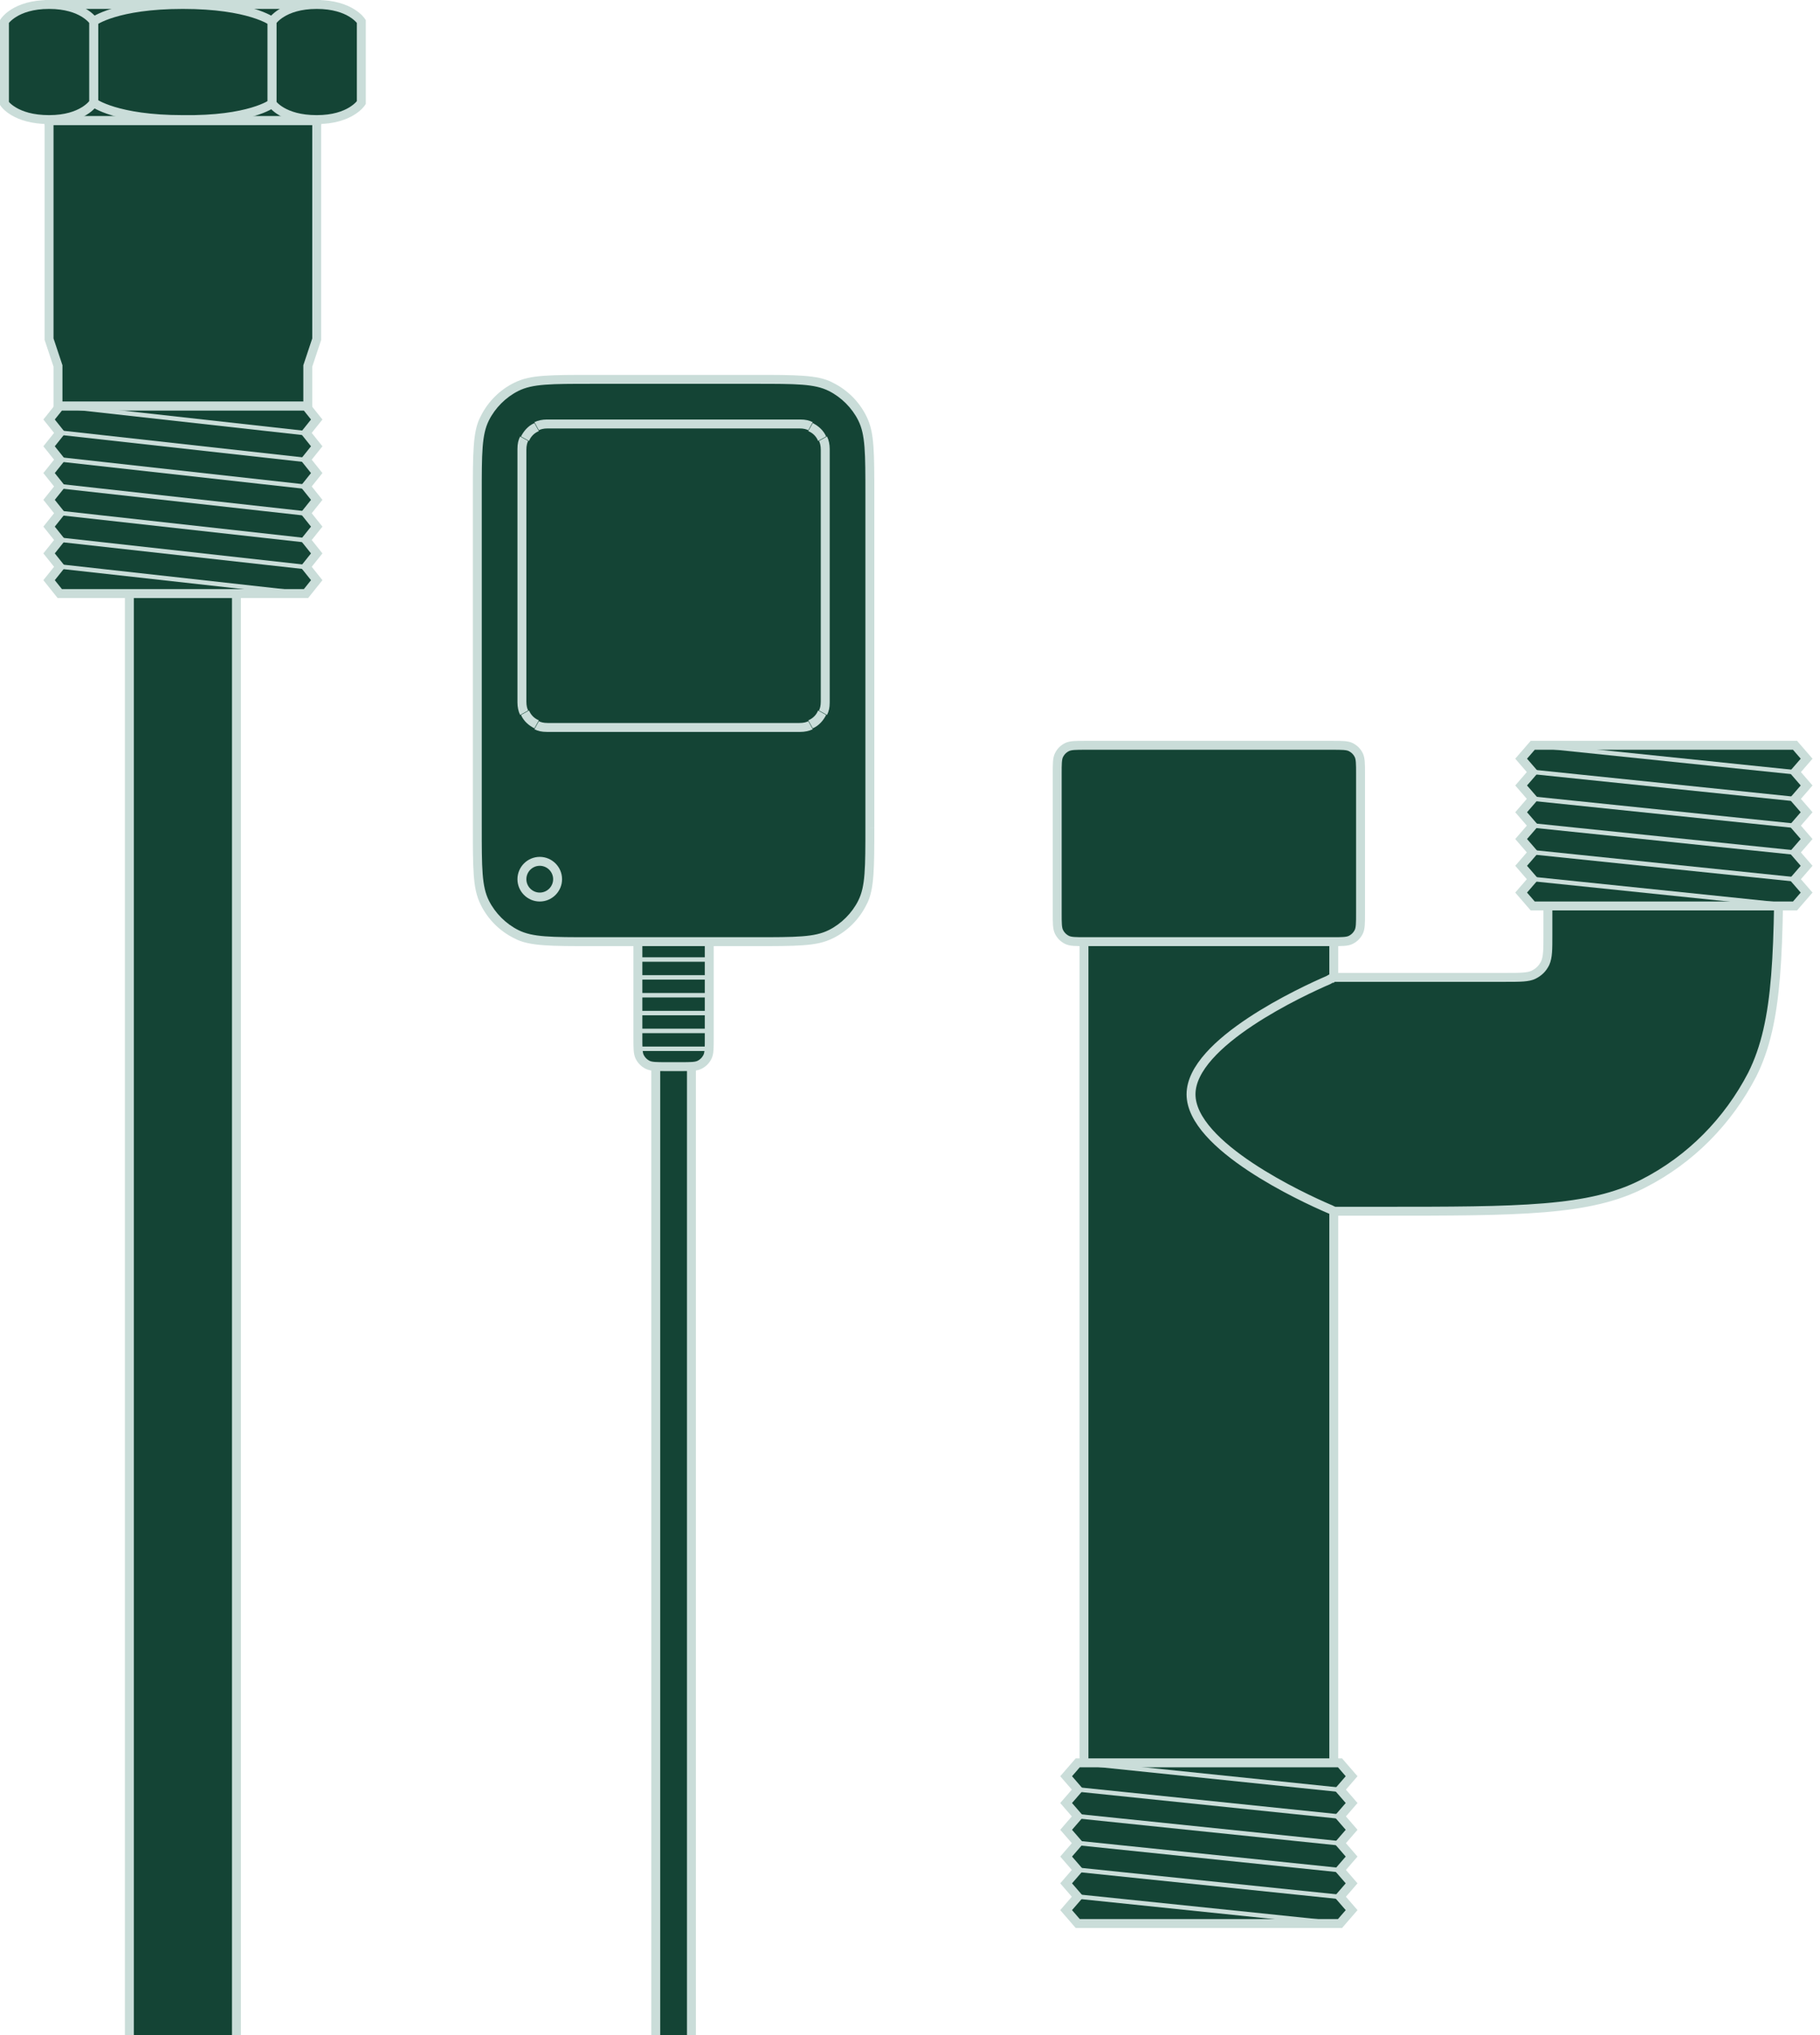 <?xml version="1.0" encoding="utf-8"?>
<!-- Generator: Adobe Illustrator 27.8.1, SVG Export Plug-In . SVG Version: 6.00 Build 0)  -->
<svg version="1.1" id="Layer_1" xmlns="http://www.w3.org/2000/svg" xmlns:xlink="http://www.w3.org/1999/xlink" x="0px" y="0px"
	 viewBox="0 0 204 228" style="enable-background:new 0 0 204 228;" xml:space="preserve">
<style type="text/css">
	.st0{fill:#144435;stroke:#CADDD9;stroke-miterlimit:10;}
	.st1{fill:#144435;stroke:#CADDD9;}
	.st2{fill:none;stroke:#CADDD9;stroke-width:0.5;stroke-miterlimit:10;}
	.st3{fill:none;stroke:#CADDD9;stroke-width:5;}
	.st4{fill:none;stroke:#144435;stroke-width:3;}
	.st5{fill:#144435;}
	.st6{fill:none;stroke:#CADDD9;stroke-miterlimit:10;}
	.st7{fill:#CADDD9;}
	.st8{fill:none;stroke:#CADDD9;stroke-width:0.5;}
</style>
<path class="st0" d="M34.5,45.5V41l1-3V13.5h-30V38l1,3v4.5H34.5z"/>
<path class="st0" d="M14.5,332.3V66.5h12v265.8l-4.2,1.9c-0.6,0.2-1.2,0.4-1.8,0.4c-0.6,0-1.2-0.1-1.8-0.4L14.5,332.3z"/>
<path class="st0" d="M35.5,13.5v-13l-30,0v13H35.5z"/>
<path class="st0" d="M30.5,11.6V2.4c0,0-2.5-1.9-10-1.9c-7.5,0-10,1.9-10,1.9v9.1c0,0,2.5,1.9,10,1.9C28,13.5,30.5,11.6,30.5,11.6z"
	/>
<path class="st0" d="M30.5,11.6V2.4c0,0,1.2-1.9,5-1.9s5,1.9,5,1.9v9.1c0,0-1.2,1.9-5,1.9S30.5,11.6,30.5,11.6z"/>
<path class="st0" d="M0.5,11.6V2.4c0,0,1.2-1.9,5-1.9s5,1.9,5,1.9v9.1c0,0-1.2,1.9-5,1.9S0.5,11.6,0.5,11.6z"/>
<path class="st1" d="M35.5,65l-1.2-1.5l1.2-1.5l-1.2-1.5l1.2-1.5l-1.2-1.5l1.2-1.5l-1.2-1.5l1.2-1.5l-1.2-1.5l1.2-1.5l-1.2-1.5
	l1.2-1.5l-1.2-1.5H6.7L5.5,47l1.2,1.5L5.5,50l1.2,1.5L5.5,53l1.2,1.5L5.5,56l1.2,1.5L5.5,59l1.2,1.5L5.5,62l1.2,1.5L5.5,65l1.2,1.5
	h27.6L35.5,65z"/>
<path class="st2" d="M7,45.5l27,3"/>
<path class="st2" d="M7,48.5l27,3"/>
<path class="st2" d="M7,51.5l27,3"/>
<path class="st2" d="M7,54.5l27,3"/>
<path class="st2" d="M7,57.5l27,3"/>
<path class="st2" d="M7,60.5l27,3"/>
<path class="st2" d="M7,63.5l27,3"/>
<path class="st3" d="M75.5,119.5V235"/>
<path class="st4" d="M75.5,119.5V235"/>
<path class="st5" d="M71.5,105.5v10.8c0,1.1,0,1.7,0.2,2.1c0.2,0.4,0.5,0.7,0.9,0.9c0.4,0.2,1,0.2,2.1,0.2h1.7c1.1,0,1.7,0,2.1-0.2
	c0.4-0.2,0.7-0.5,0.9-0.9c0.2-0.4,0.2-1,0.2-2.1v-10.8H71.5z"/>
<path class="st6" d="M71.5,105.5v10.8c0,1.1,0,1.7,0.2,2.1c0.2,0.4,0.5,0.7,0.9,0.9c0.4,0.2,1,0.2,2.1,0.2h1.6c1.1,0,1.7,0,2.1-0.2
	c0.4-0.2,0.7-0.5,0.9-0.9c0.2-0.4,0.2-1,0.2-2.1v-10.8H71.5z"/>
<path class="st5" d="M53.5,55.3c0-4.5,0-6.7,0.9-8.4c0.8-1.5,2-2.7,3.5-3.5c1.7-0.9,4-0.9,8.4-0.9h18.4c4.5,0,6.7,0,8.4,0.9
	c1.5,0.8,2.7,2,3.5,3.5c0.9,1.7,0.9,4,0.9,8.4v37.4c0,4.5,0,6.7-0.9,8.4c-0.8,1.5-2,2.7-3.5,3.5c-1.7,0.9-4,0.9-8.4,0.9H66.3
	c-4.5,0-6.7,0-8.4-0.9c-1.5-0.8-2.7-2-3.5-3.5c-0.9-1.7-0.9-4-0.9-8.4V55.3z"/>
<path class="st7" d="M57.9,104.6l0.2-0.4L57.9,104.6z M96.6,101.1l-0.4-0.2L96.6,101.1z M93.1,104.6l0.2,0.4L93.1,104.6z M93.1,43.4
	l0.2-0.4L93.1,43.4z M96.6,46.9l-0.4,0.2L96.6,46.9z M57.9,43.4l-0.2-0.4L57.9,43.4z M54.4,46.9l-0.4-0.2L54.4,46.9z M66.3,43h18.4
	v-1H66.3V43z M97,55.3v37.4h1V55.3H97z M84.7,105H66.3v1h18.4V105z M54,92.7V55.3h-1v37.4H54z M66.3,105c-2.2,0-3.9,0-5.2-0.1
	c-1.3-0.1-2.2-0.3-3-0.7l-0.5,0.9c0.9,0.5,2,0.7,3.4,0.8c1.4,0.1,3.1,0.1,5.3,0.1V105z M53,92.7c0,2.2,0,3.9,0.1,5.3
	c0.1,1.4,0.3,2.4,0.8,3.4l0.9-0.5c-0.4-0.8-0.6-1.7-0.7-3c-0.1-1.3-0.1-3-0.1-5.2H53z M58.1,104.2c-1.4-0.7-2.6-1.9-3.3-3.3
	l-0.9,0.5c0.8,1.6,2.1,2.9,3.7,3.7L58.1,104.2z M97,92.7c0,2.2,0,3.9-0.1,5.2c-0.1,1.3-0.3,2.2-0.7,3l0.9,0.5c0.5-0.9,0.7-2,0.8-3.4
	c0.1-1.4,0.1-3.1,0.1-5.3H97z M84.7,106c2.2,0,3.9,0,5.3-0.1c1.4-0.1,2.4-0.3,3.4-0.8l-0.5-0.9c-0.8,0.4-1.7,0.6-3,0.7
	c-1.3,0.1-3,0.1-5.2,0.1V106z M96.2,100.9c-0.7,1.4-1.9,2.6-3.3,3.3l0.5,0.9c1.6-0.8,2.9-2.1,3.7-3.7L96.2,100.9z M84.7,43
	c2.2,0,3.9,0,5.2,0.1c1.3,0.1,2.2,0.3,3,0.7l0.5-0.9c-0.9-0.5-2-0.7-3.4-0.8C88.6,42,86.9,42,84.7,42V43z M98,55.3
	c0-2.2,0-3.9-0.1-5.3c-0.1-1.4-0.3-2.4-0.8-3.4l-0.9,0.5c0.4,0.8,0.6,1.7,0.7,3c0.1,1.3,0.1,3,0.1,5.2H98z M92.9,43.8
	c1.4,0.7,2.6,1.9,3.3,3.3l0.9-0.5c-0.8-1.6-2.1-2.9-3.7-3.7L92.9,43.8z M66.3,42c-2.2,0-3.9,0-5.3,0.1c-1.4,0.1-2.4,0.3-3.4,0.8
	l0.5,0.9c0.8-0.4,1.7-0.6,3-0.7c1.3-0.1,3-0.1,5.2-0.1V42z M54,55.3c0-2.2,0-3.9,0.1-5.2c0.1-1.3,0.3-2.2,0.7-3l-0.9-0.5
	c-0.5,0.9-0.7,2-0.8,3.4C53,51.4,53,53.1,53,55.3H54z M57.6,42.9c-1.6,0.8-2.9,2.1-3.7,3.7l0.9,0.5c0.7-1.4,1.9-2.6,3.3-3.3
	L57.6,42.9z"/>
<path class="st7" d="M60.1,81.2l-0.2,0.4L60.1,81.2z M58.8,79.9l-0.4,0.2L58.8,79.9z M92.2,79.9l-0.4-0.2L92.2,79.9z M90.9,81.2
	l-0.2-0.4L90.9,81.2z M90.9,47.8l0.2-0.4L90.9,47.8z M92.2,49.1l0.4-0.2L92.2,49.1z M63.3,48h24.4v-1H63.3V48z M92,52.3v24.4h1V52.3
	H92z M87.7,81H63.3v1h24.4V81z M59,76.7V52.3h-1v24.4H59z M63.3,81c-0.8,0-1.5,0-1.9,0c-0.5,0-0.8-0.1-1-0.2l-0.5,0.9
	c0.4,0.2,0.8,0.3,1.4,0.3c0.5,0,1.2,0,2,0V81z M58,76.7c0,0.8,0,1.5,0,2c0,0.5,0.1,1,0.3,1.4l0.9-0.5c-0.1-0.2-0.2-0.5-0.2-1
	c0-0.5,0-1.1,0-1.9H58z M60.4,80.7c-0.5-0.2-0.9-0.6-1.1-1.1l-0.9,0.5c0.3,0.7,0.9,1.2,1.5,1.5L60.4,80.7z M92,76.7
	c0,0.8,0,1.5,0,1.9c0,0.5-0.1,0.8-0.2,1l0.9,0.5c0.2-0.4,0.3-0.8,0.3-1.4c0-0.5,0-1.2,0-2H92z M87.7,82c0.8,0,1.5,0,2,0
	c0.5,0,1-0.1,1.4-0.3l-0.5-0.9c-0.2,0.1-0.5,0.2-1,0.2c-0.5,0-1.1,0-1.9,0V82z M91.7,79.6c-0.2,0.5-0.6,0.9-1.1,1.1l0.5,0.9
	c0.7-0.3,1.2-0.9,1.5-1.5L91.7,79.6z M87.7,48c0.8,0,1.5,0,1.9,0c0.5,0,0.8,0.1,1,0.2l0.5-0.9c-0.4-0.2-0.8-0.3-1.4-0.3
	c-0.5,0-1.2,0-2,0V48z M93,52.3c0-0.8,0-1.5,0-2c0-0.5-0.1-1-0.3-1.4l-0.9,0.5c0.1,0.2,0.2,0.5,0.2,1c0,0.5,0,1.1,0,1.9H93z
	 M90.6,48.3c0.5,0.2,0.9,0.6,1.1,1.1l0.9-0.5c-0.3-0.7-0.9-1.2-1.5-1.5L90.6,48.3z M63.3,47c-0.8,0-1.5,0-2,0c-0.5,0-1,0.1-1.4,0.3
	l0.5,0.9c0.2-0.1,0.5-0.2,1-0.2c0.5,0,1.1,0,1.9,0V47z M59,52.3c0-0.8,0-1.5,0-1.9c0-0.5,0.1-0.8,0.2-1l-0.9-0.5
	c-0.2,0.4-0.3,0.8-0.3,1.4c0,0.5,0,1.2,0,2H59z M59.9,47.4c-0.7,0.3-1.2,0.9-1.5,1.5l0.9,0.5c0.2-0.5,0.6-0.9,1.1-1.1L59.9,47.4z"/>
<path class="st6" d="M60.5,100.5c-1.1,0-2-0.9-2-2s0.9-2,2-2s2,0.9,2,2S61.6,100.5,60.5,100.5z"/>
<path class="st5" d="M71.5,107.5h8H71.5z"/>
<path class="st8" d="M71.5,107.5h8"/>
<path class="st5" d="M71.5,113.5h8H71.5z"/>
<path class="st8" d="M71.5,113.5h8"/>
<path class="st5" d="M71.5,109.5h8H71.5z"/>
<path class="st8" d="M71.5,109.5h8"/>
<path class="st5" d="M71.5,115.5h8H71.5z"/>
<path class="st8" d="M71.5,115.5h8"/>
<path class="st5" d="M71.5,111.5h8H71.5z"/>
<path class="st8" d="M71.5,111.5h8"/>
<path class="st5" d="M71.5,117.5h8H71.5z"/>
<path class="st8" d="M71.5,117.5h8"/>
<path class="st0" d="M149.5,103.5h-28v96h28V103.5z"/>
<path class="st0" d="M176.7,87.5c-1.1,0-1.7,0-2.1,0.2c-0.4,0.2-0.7,0.5-0.9,0.9c-0.2,0.4-0.2,1-0.2,2.1v14c0,1.7,0,2.5-0.3,3.2
	c-0.3,0.6-0.7,1-1.3,1.3c-0.6,0.3-1.5,0.3-3.2,0.3h-18.6c-0.2,0-0.3,0-0.5,0c-0.1,0-0.2,0-0.3,0.1c-0.1,0-0.2,0.1-0.4,0.2
	c-2.8,1.2-15.4,7-15.4,12.8c0,5.8,12.6,11.6,15.4,12.8c0.2,0.1,0.3,0.1,0.4,0.2c0.1,0,0.2,0.1,0.3,0.1c0.1,0,0.2,0,0.5,0l4.6,0
	c15.7,0,23.5,0,29.5-3.1c5.3-2.7,9.5-7,12.2-12.2c3-6,3-13.8,3-29.5c0-1.1,0-1.7-0.2-2.1c-0.2-0.4-0.5-0.7-0.9-0.9
	c-0.4-0.2-1-0.2-2.1-0.2H176.7z"/>
<path class="st0" d="M149.3,83.5h-27.6c-1.1,0-1.7,0-2.1,0.2c-0.4,0.2-0.7,0.5-0.9,0.9c-0.2,0.4-0.2,1-0.2,2.1v15.6
	c0,1.1,0,1.7,0.2,2.1c0.2,0.4,0.5,0.7,0.9,0.9c0.4,0.2,1,0.2,2.1,0.2h27.6c1.1,0,1.7,0,2.1-0.2c0.4-0.2,0.7-0.5,0.9-0.9
	c0.2-0.4,0.2-1,0.2-2.1V86.7c0-1.1,0-1.7-0.2-2.1c-0.2-0.4-0.5-0.7-0.9-0.9C151,83.5,150.4,83.5,149.3,83.5z"/>
<path class="st1" d="M202.5,100l-1.3-1.5l1.3-1.5l-1.3-1.5l1.3-1.5l-1.3-1.5l1.3-1.5l-1.3-1.5l1.3-1.5l-1.3-1.5l1.3-1.5l-1.3-1.5
	h-29.4l-1.3,1.5l1.3,1.5l-1.3,1.5l1.3,1.5l-1.3,1.5l1.3,1.5l-1.3,1.5l1.3,1.5l-1.3,1.5l1.3,1.5l-1.3,1.5l1.3,1.5h29.4L202.5,100z"/>
<path class="st2" d="M172,83.5l29,3"/>
<path class="st2" d="M172,86.5l29,3"/>
<path class="st2" d="M172,89.5l29,3"/>
<path class="st2" d="M172,92.5l29,3"/>
<path class="st2" d="M172,95.5l29,3"/>
<path class="st2" d="M172,98.5l29,3"/>
<path class="st1" d="M151.5,214l-1.3-1.5l1.3-1.5l-1.3-1.5l1.3-1.5l-1.3-1.5l1.3-1.5l-1.3-1.5l1.3-1.5l-1.3-1.5l1.3-1.5l-1.3-1.5
	h-29.4l-1.3,1.5l1.3,1.5l-1.3,1.5l1.3,1.5l-1.3,1.5l1.3,1.5l-1.3,1.5l1.3,1.5l-1.3,1.5l1.3,1.5l-1.3,1.5l1.3,1.5h29.4L151.5,214z"/>
<path class="st2" d="M121,197.5l29,3"/>
<path class="st2" d="M121,200.5l29,3"/>
<path class="st2" d="M121,203.5l29,3"/>
<path class="st2" d="M121,206.5l29,3"/>
<path class="st2" d="M121,209.5l29,3"/>
<path class="st2" d="M121,212.5l29,3"/>
</svg>
